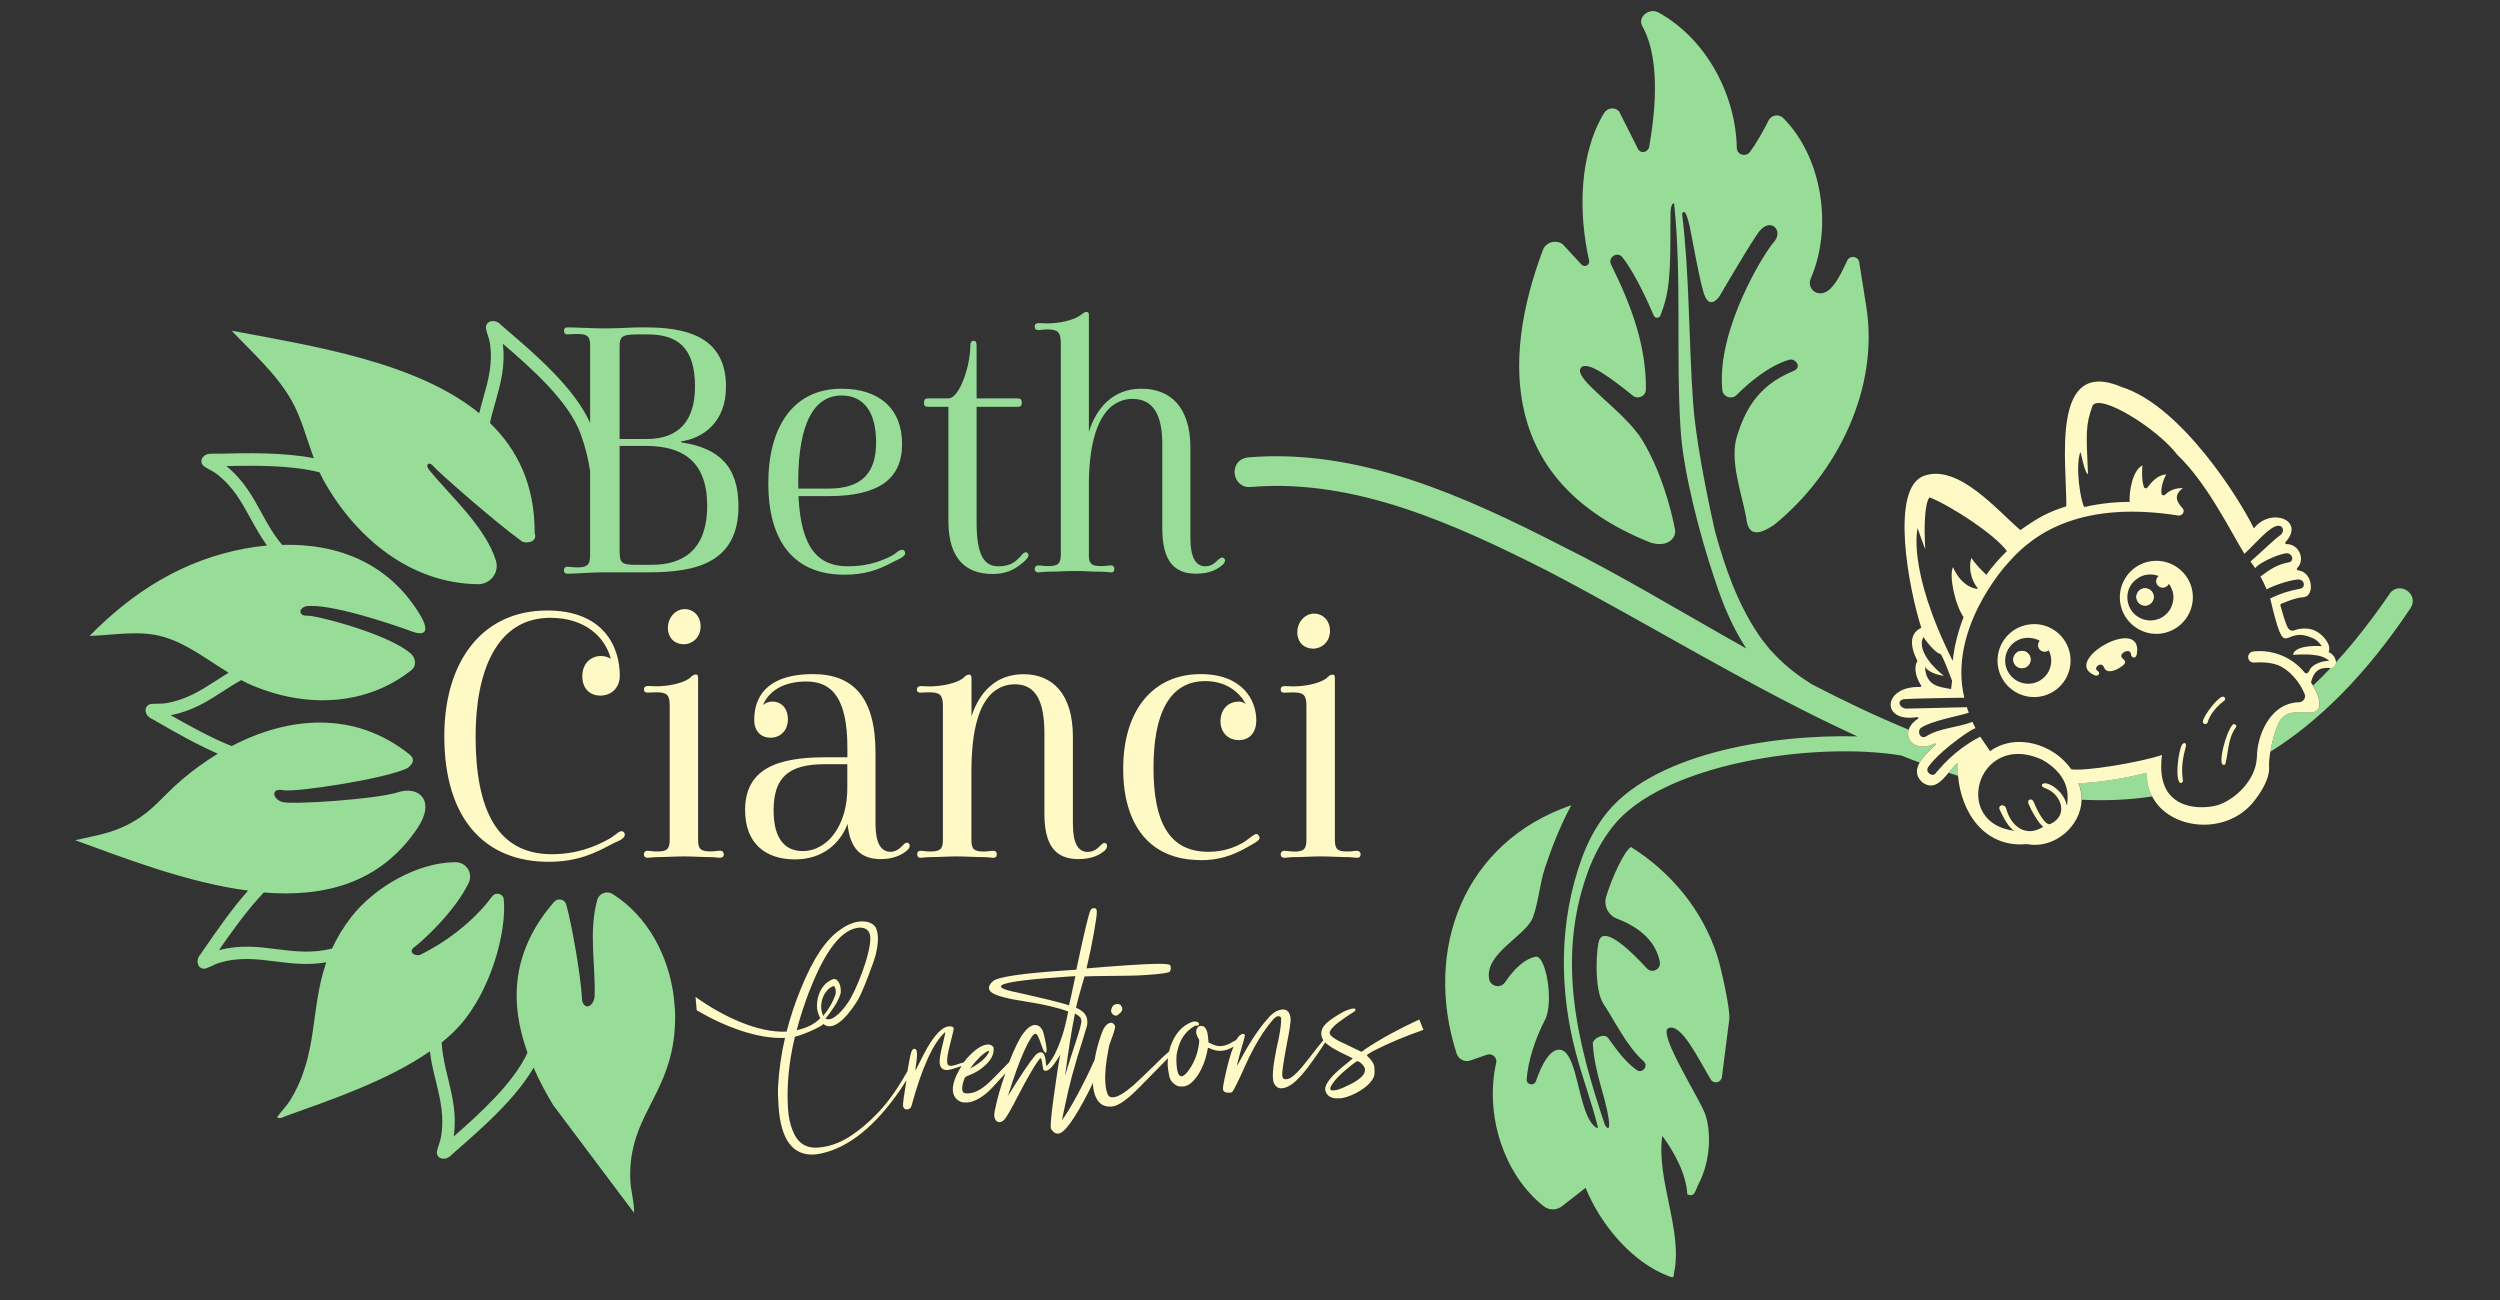 <svg viewBox="0 0 250 130" xmlns="http://www.w3.org/2000/svg" id="Layer_1"><rect x="0" y="0" width="250" height="130" fill="#333333" stroke="none"/><defs><style>.cls-1{fill:none;}.cls-2{fill:#97dd97;}.cls-3{fill:#fff;}.cls-4{fill:#fff9c5;}</style></defs><path d="M231.1,68.24c.07.11.13.22.2.33.61-.57,1.2-1.16,1.77-1.77,0,0,0,0,0,0-.77-.04-1.6-.04-1.96,1.44Z" class="cls-1"></path><path d="M68.11,44.17v-.03c2.16-.31,4.49-1.88,4.49-5.46,0-4.31-2.88-5.94-7.92-5.94h-.7c-.87,0-2.05.1-3.48.1-1.29,0-2.85-.1-3.72-.1-.24,0-.38.07-.38.35,0,.24.14.35.35.35s.52-.04,1.01-.04c.97,0,1.25.24,1.25,1.15v7.74c-1.59-3.53-5.49-6.86-8.38-9.34l-.44-.38s-.04-.04-.07-.06c-.14-.15-.5-.5-1.03-.38-.34.07-.56.41-.49.75.05.24.12.48.2.7.07.23.14.46.18.67.33,2.07-.15,3.79-.67,5.61-.13.48-.27.96-.39,1.46-6.25-5.11-16.6-6.72-24.75-8.25,2.09,2.23,4.43,4.26,5.97,6.95.98,1.72,1.52,3.84,2.24,5.8-3.1-.6-6.64-.52-9.46-.45h-.58s-.06,0-.09,0c-.21,0-.7-.04-1,.4-.1.13-.13.3-.1.46.03.16.12.31.26.4.2.14.41.26.62.37.22.12.42.23.59.36,1.68,1.27,2.52,2.82,3.42,4.46.5.91,1.01,1.83,1.66,2.73-.74.07-1.48.17-2.23.31-6.12,1.14-11.16,4.29-15.51,8.73,2.46-.07,5.02-.61,7.44.11,2.28.67,4.31,2.26,6.46,3.57-.41.25-.81.5-1.2.76-1.57,1.01-3.05,1.97-5.13,2.3-.21.03-.45.03-.7.04-.23,0-.47,0-.72.03-.17.02-.31.1-.42.23-.1.13-.15.29-.13.46.06.53.5.74.69.83.03.01.05.02.08.04l.5.29c1.74,1,3.81,2.18,5.95,3.12-1.25.76-2.45,1.63-3.58,2.59-2.26,1.92-3.1,3.49-6.03,4.79-1.49.66-3.09.91-4.65,1.27,4.93,1.79,11.22,4.25,17.29,5.04-1.66,1.87-3.13,4.01-4.36,5.79l-.33.48s-.03.05-.05.07c-.13.16-.44.54-.26,1.05.05.16.17.29.32.36.08.04.17.06.27.06.07,0,.14-.01.2-.03.24-.08.45-.19.66-.28.22-.11.43-.21.64-.27,2.02-.61,3.77-.38,5.62-.15,1.61.2,3.25.41,5.11.09-1.65,4.74-.76,9.2-3.64,13.84-.37.59-.9,1.09-1.29,1.66.29.2.61-.03.89-.13,4.37-1.56,10.2-3.54,14.4-6.47.12,1.06.37,2.06.61,3.03.44,1.82.86,3.53.49,5.6-.04.21-.12.43-.19.67-.07.22-.15.44-.2.68-.04.16,0,.33.08.47s.23.24.39.27c.07.02.14.02.21.02.41,0,.68-.28.8-.41.02-.02.05-.05.07-.06l.43-.38c2.54-2.22,5.87-5.13,7.68-8.25.54,1.24,1.2,2.48,1.95,3.73l8.1,10.79c.02-1.12-.34-2.21-.38-3.33-.18-5.33,2.67-7.47,3.94-12.05.43-1.57.6-3.23.53-4.88l-.12-1.34c-.53-4.13-2.6-8.07-6.12-10.29-.58-.36-1.34-.07-1.53.58-.89,3.2-.16,6.46-.27,9.71-.21,1.27-1.3,1.26-1.27,0-.15-2.29-.97-7.06-1.56-9.22-.15-.55-.85-.71-1.22-.28-4.19,4.83-4.53,9.9-2.66,15.08-1.41,3.05-4.73,6.05-7.38,8.38.32-2.18-.13-4.01-.56-5.79-.29-1.2-.58-2.35-.64-3.61.65-.53,1.25-1.08,1.77-1.66,3.12-3.47,4.74-9.35,4.44-12.64-.05-.59-.81-.79-1.16-.31-2.83,3.82-7.05,5.76-7.05,5.76-.48.36-1.52-.14-.7-.72.67-.48,3.98-3.45,5.4-6.39.46-.96-.24-2.07-1.3-2.07-3.87,0-8.16,2.57-10.41,5.44-.84,1.08-1.47,2.14-1.95,3.19-1.99.51-3.72.29-5.51.07-1.81-.23-3.68-.47-5.81.1,1.28-1.85,2.81-4,4.49-5.77,5.99.49,11.63-.88,15.36-6.42,1.87-2.78.15-4.29-1.96-3.6-2.11.69-10.56,1.26-11.55.97-.99-.29-1.17-1.43.08-1.18,1.25.24,10.28-1.14,12.44-2.21.7-.52.69-.98.2-1.37-5.46-4.37-12.03-3.84-17.78-.83-2.14-.86-4.27-2.05-6.1-3.09,2.17-.41,3.75-1.43,5.28-2.42.59-.38,1.16-.75,1.77-1.09.4.21.8.41,1.22.58,5.32,2.21,11.27,2.01,15.81-1.58.48-.38.45-1.09.04-1.55-2.11-2.02-9.59-3.94-10.46-3.89-.87.04-.91-.72-.14-.94,2.26-.35,8.57,1.76,10.56,2.5,2,.74,1.36-.79.95-1.49-3.07-5.24-8.2-7.32-13.88-7.15-.86-1.01-1.46-2.1-2.08-3.23-.88-1.6-1.78-3.26-3.5-4.65,2.9-.07,6.43-.1,9.32.62.12.24.23.49.36.73,3.26,5.9,8.79,10.38,15.47,10.46,1.25.02,2.18-1.18,1.8-2.37-1.05-3.36-4.58-6.5-6.62-8.99-.56-.69,0-.95.42-.39.33.44,6.06,5.48,8.74,7.42.24.17.5.19.74.12,0,0,.02,0,.02,0,.26,0,.5-.16.6-.41.06-.17.05-.34-.02-.49.02-4.79-1.7-8.33-4.47-11.01.14-.7.34-1.38.54-2.07.5-1.8,1.03-3.65.74-5.86,2.91,2.49,6.62,5.78,7.8,9.06.45,1.24.76,2.49.93,3.65v8.48c0,.9-.28,1.18-1.25,1.18-.48,0-.8-.07-1.01-.07s-.35.1-.35.35c0,.28.14.35.38.35.87,0,2.23-.14,3.72-.14h4.38c4.62,0,8.97-.9,8.97-6.6,0-4.07-2.02-5.84-5.74-6.4ZM61.96,34.69c0-1.18.31-1.25,2.22-1.25h.56c2.92,0,4.76,1.22,4.76,5.21,0,3.37-1.56,5.25-4.83,5.25h-2.71v-9.21ZM65.19,56.48h-1.67c-1.36,0-1.56-.21-1.56-1.39v-10.5h2.64c4.24,0,6.12,2.09,6.12,5.98,0,4.62-2.64,5.91-5.52,5.91ZM89.9,55.06c-.31.21-.45.41-1.01.66-1.18.56-2.47.91-4.07.91-2.88,0-4.73-1.63-4.97-7.02h3.02c4.94,0,7.34-1.67,7.34-5.21s-2.3-5.53-6.05-5.53c-4.87,0-7.33,3.86-7.33,9.46s2.4,9.14,7.61,9.14c2.02,0,3.37-.48,4.69-1.18.73-.38.87-.42,1.08-.56.31-.21.38-.42.24-.62-.11-.17-.28-.17-.56-.03ZM79.82,48.24c0-6.01,1.63-8.69,4.35-8.69,2.19,0,3.44,1.63,3.44,4.69s-1.43,4.62-4.76,4.62h-3.02v-.62ZM102.28,55.37c-.17.21-.35.42-.52.56-.41.41-.97.7-1.94.7-1.46,0-2.16-1.22-2.16-4.38v-11.57h4.14c.28,0,.38-.14.38-.38,0-.35-.1-.46-.42-.46h-4.1v-5.21c0-.38-.07-.55-.28-.55-.24,0-.35.17-.35.55,0,1.95-1.08,5.21-2.19,5.21h-2.02c-.31,0-.42.11-.42.46,0,.28.1.38.42.38h2.02v11.44c0,3.93,1.91,5.28,4.42,5.28,1.25,0,2.09-.38,2.81-.97.24-.17.38-.28.55-.48.24-.24.31-.49.14-.63-.1-.17-.31-.1-.49.07ZM121.85,55.93c-.21.21-.59.7-1.32.7-.97,0-1.49-.94-1.49-2.78v-9.07c0-4.13-2.05-5.91-4.9-5.91s-4.52,1.95-5.25,4.31v-11.57c0-.31-.03-.42-.24-.42-.17,0-.31.1-.63.35-.73.52-2.15.8-3.3.8-.28,0-.62-.03-.87-.03-.21,0-.38.1-.38.35s.14.35.38.35c.21,0,.56-.07.84-.07,1.11,0,1.39.28,1.39,1.39v21.1c0,.9-.24,1.18-1.25,1.18-.49,0-.73-.07-1.01-.07-.21,0-.35.14-.35.35,0,.24.17.35.35.35.21,0,.59-.07,1.01-.07.87,0,1.74-.07,2.64-.07s1.77.07,2.64.07c.42,0,.8.07,1.01.07s.31-.1.31-.35c0-.21-.11-.35-.31-.35-.28,0-.52.07-1.01.07-.9,0-1.18-.21-1.22-.9v-7.65c.07-4,.94-6.22,2.16-7.34.66-.55,1.36-.83,2.19-.83,2.12,0,2.99,1.63,2.99,4.55v8.38c0,3.19,1.11,4.55,3.37,4.55,1.46,0,2.19-.49,2.64-.87.21-.17.35-.45.21-.62-.14-.21-.38-.14-.59.07ZM195.8,76.28c-.32.23-.63.61-.94,1,.32.11.64.21.97.31-.04-.44-.05-.88-.02-1.31ZM193.46,74.36c-1.68.85-2.97-.22-2.59-1.39-3.26-1.34-6.51-2.89-9.72-4.56-1.25-.79-2.44-1.68-3.48-2.75l-.67-.7c-.34-.45-.89-1.07-1.18-1.55-2.1-3.12-3.32-6.67-4.32-10.28-1.01-4.47-1.95-9.51-2.19-12.83-.45-6.29-.34-12.63-1.1-18.91.3-.71.61.65.76,1.25.15.64,1.08,6.05,1.54,7.03.46.97,1.06.45,1.41,0,0,0,3.44-5.9,4.08-6.62,1.14-1.31,2.38.06,1.38,1.16-.91,1-5.75,8.74-5.15,14.78.07.7.93,1.01,1.43.51,1.19-1.19,3.2-2.93,5.27-3.53.58-.17,1.33.73.44,1.12-3.84,1.54-4.94,4.31-5.63,6.38-.83,2.46.36,5.6.88,8.29.17,1.73,1.06,1.89,2.8.72,6.37-5.17,10.55-13.75,9.19-21.93-.06-.34-.41-2.66-.69-4.33-.1-.61-.93-.72-1.2-.16-.76,1.62-1.68,3.6-3,3.23-.6-.17-.9-.85-.65-1.42,2.26-5.25,1.09-12.2-2.73-16.05-.44-.45-1.19-.34-1.48.22-.52,1.05-1.23,2.3-1.87,3.16-.41.55-1.3.28-1.31-.41-.09-5.11-2.89-10.8-7.83-13.54-.92-.51-2.14.45-1.62,1.37,1.99,3.53,1.15,9.38.7,12.01-.1.61-.86.8-1.14.25l-1.88-3.74c-.43-.46-1.17-.38-1.5.16-2.49,4.09-2.59,9.96-1.5,14.75.1.45-.45.74-.77.4l-1.86-2.02c-.7-.51-1.7-.22-2,.59-4.11,10.99-4.19,23.26,10.73,29.22,1.8.6,2.63-.53,2.5-1.23-.44-2.36-1.51-6.09-3.29-9.01-1.77-2.92-6.91-6.07-6.15-7.19.61-.9,3.3,1.22,5.21,2.75.53.42,1.31.05,1.31-.63.03-4.38-1.44-8.34-3.48-12.47-.36-.73.63-1.37,1.13-.73,1.26,1.59,2.55,4.46,3.14,5.83.13.3.55.28.67-.02.9-2.36,1-3.99.99-9.18.05-.36-.14-1.98.37-2.04.78,7.52.17,15.12.65,22.66.27,4.24,1.93,10.58,3.4,14.92.03.1.07.19.1.29.76,2.35,1.74,4.63,3.07,6.66-6.53-3.67-12.78-7.46-18.46-10.26-9.63-4.93-20.24-9.79-31.38-8.85-2.01.27-1.61,3.12.29,2.96,10.45-.89,20.56,3.78,29.77,8.44,10.08,5.27,20.52,11.77,30.89,16.5-8.69-.23-20.76,1.75-25.39,8.07-.86,1.17-1.58,2.52-2.15,4.07-2.31,6.32-2.31,13.16-.59,19.6.65,2.45,1.55,4.81,2.16,7.27.09.38-.4-.04-.63-.35-.59-.82-.96-2.28-1.3-3.69-.43-1.79-.72-2.65-1.17-3.23-.44-.58-1.73-1.15-3.08,2.74-.18.51-.95.37-.92-.17.1-1.73.84-4.08,1.8-5.9.97-1.81.11-6.58-.91-6.38-1.27.25-2.36,1.53-3.05,2.55-.44.66-1.47.45-1.6-.33-.44-2.57,3.64-4.26,4.37-6.13.54-1.4.7-3.36,1.17-4.83.73-2.22,1.58-4.36,2.68-6.41-10.79,3.71-14.81,14.45-11.47,24.84.19.57.81.89,1.38.69l1.66-.58c.52-.18,1.04.28.92.81-1.17,5.15.74,11.17,4.73,14.33.54.43,1.3.44,1.84.02l2.37-1.85c1.45,3.61,4.62,7.47,8.34,8.85.57.21.41.06.51-.39.89-4.08-1.82-9.42-1.18-13.65,1.2,1.62,2.4,3.82,2.5,5.85.79.32.8-.43,1.1-.99,1.33-2.48,1.26-5.56.65-7.14-.61-1.59-4.72-8-3.64-8.5,1.3-.53,2.99,3.08,4.24,5.14.29.48,1.03.32,1.11-.24l.74-5.79c.12-.95-.83-5.16-1.19-6.29-1.46-4.58-4.6-8.39-8.64-10.93-.66.36-1.9,3.05-2.48,4.95-.28.91.19,1.88,1.08,2.22,3.04,1.15,4.02,2.93,4.28,4.32.14.75-.79,1.2-1.3.64-1.54-1.68-4.05-4.1-4.71-2.93-.36.7-.6,5.06.39,6.51.99,1.45,2.31,4.26,4.06,5.77.41.51-.22,1.19-.75.82-1.24-.87-2.11-2.18-2.85-3.19-.41-.55-1.57.04-1.54.56.18,2.96,1.21,5.05,1.58,7.47.05.32.2,1.52-.36.67-2.81-8.3-4.85-16.61-1.75-25.23.64-1.77,1.48-3.29,2.5-4.6,4.89-6.28,20.07-8.58,28.88-7.13.61.25,1.22.48,1.83.71.37-.65,1.03-1.27,1.58-1.77.06-.06,0-.15-.09-.12ZM238.95,59.4c-1.63,2.38-3.39,4.68-5.34,6.81.01.33-.16.6-.54.58-.57.61-1.16,1.2-1.77,1.77.89,1.49.97,2.68-.31,2.68-1.36,0-2.49-.29-3.17,1.13-.26.53-.6,1.71-.79,2.81,4.87-3.05,9.56-7.69,14.02-14.36.93-1.44-1.18-2.79-2.11-1.42ZM207.85,78.31c.24.55.33,1.11.32,1.66,2.38.12,4.73.03,7.06-.33-.35-.68-.56-1.47-.53-2.38-2.61.7-5.82,1.07-6.85,1.05Z" class="cls-2"></path><path d="M202.07,65.1c-.35.05-.62.31-.71.64.08-.32.36-.58.71-.64Z" class="cls-3"></path><path d="M202.07,65.1c-.35.05-.62.31-.71.64-.03.11-.04.22-.02.34.07.47.51.8.98.73s.8-.51.73-.98c-.07-.47-.51-.8-.98-.73Z" class="cls-3"></path><path d="M214.38,58.84c-.47.07-.8.51-.73.98.07.47.51.8.98.73.47-.07.8-.51.73-.98-.07-.47-.51-.8-.98-.73Z" class="cls-3"></path><path d="M72,85.77c.24,0,.38-.1.38-.35,0-.21-.14-.35-.38-.35s-.48.07-.97.07c-1.01,0-1.22-.28-1.22-1.18v-16.06c0-.35-.03-.45-.24-.45-.17,0-.35.1-.62.38-.7.52-2.16.8-3.3.8-.28,0-.62-.03-.83-.03-.24,0-.42.07-.42.35,0,.24.14.31.38.31.21,0,.56-.03.84-.03,1.11,0,1.35.28,1.35,1.36v13.38c0,.9-.24,1.18-1.22,1.18-.48,0-.73-.07-1.01-.07-.21,0-.35.14-.35.35,0,.24.17.35.35.35.21,0,.59-.07,1.01-.07.91,0,1.7-.07,2.64-.07s1.77.07,2.64.07c.42,0,.8.07.97.07ZM68.32,64.43c.94,0,1.74-.7,1.74-1.78s-.73-1.74-1.6-1.74-1.67.8-1.67,1.88c0,1.01.7,1.63,1.53,1.63ZM61.85,83.23c-.35.24-.56.45-.94.66-1.39.77-3.23,1.53-5.74,1.53-5.46,0-7.61-4.48-7.61-11.78,0-6.36,2.02-11.86,7.47-11.86,3.51,0,5.5,1.95,6.05,4.1-.28-.17-.59-.28-.97-.28-1.08,0-1.88.8-1.88,2.02s.73,1.94,1.81,1.94,1.94-.77,1.94-1.98c0-2.92-1.63-6.53-7.26-6.53-6.57,0-10.29,5.18-10.29,12.55,0,8.48,4.21,12.58,10.43,12.58,2.92,0,4.69-.9,6.19-1.7.38-.21.94-.42,1.11-.56.17-.1.42-.35.28-.62-.14-.24-.38-.21-.59-.07ZM92.1,69.26c.17,0,.55-.03.83-.03,1.08,0,1.36.28,1.36,1.36v13.38c0,.9-.24,1.18-1.25,1.18-.45,0-.73-.07-1.01-.07-.21,0-.31.14-.31.35,0,.24.14.35.31.35.21,0,.59-.07,1.01-.07.91,0,1.74-.07,2.64-.07s1.77.07,2.68.07c.41,0,.76.07.97.07s.35-.1.35-.35c0-.21-.1-.35-.35-.35s-.52.07-.97.07c-1.01,0-1.22-.28-1.22-1.18v-6.75c0-4.42.83-6.81,2.12-7.96.66-.55,1.36-.83,2.23-.83,2.12,0,2.95,1.74,2.95,4.9v8.03c0,3.19,1.11,4.55,3.41,4.55,1.39,0,2.16-.45,2.64-.87.17-.14.28-.45.17-.62-.1-.21-.35-.14-.55.07-.24.21-.59.7-1.36.7-.97,0-1.46-.94-1.46-2.78v-8.73c0-4.35-2.09-6.26-4.93-6.26s-4.45,1.88-5.21,4.21v-3.72c0-.35-.04-.45-.28-.45-.14,0-.31.1-.59.38-.7.52-2.19.8-3.3.8-.31,0-.66-.03-.87-.03s-.42.07-.42.35c0,.24.17.31.42.31ZM129.43,85.15c-.49,0-.73-.07-1.01-.07-.21,0-.35.14-.35.35,0,.24.17.35.35.35.21,0,.59-.07,1.01-.07.9,0,1.71-.07,2.64-.07s1.78.07,2.64.07c.42,0,.8.07.97.07.24,0,.38-.1.38-.35,0-.21-.14-.35-.38-.35s-.49.07-.97.07c-1.01,0-1.22-.28-1.22-1.18v-16.06c0-.35-.04-.45-.24-.45-.17,0-.35.1-.62.38-.7.52-2.16.8-3.3.8-.28,0-.62-.03-.84-.03-.24,0-.42.07-.42.35,0,.24.14.31.38.31.21,0,.55-.03.83-.03,1.11,0,1.36.28,1.36,1.36v13.38c0,.9-.24,1.18-1.22,1.18ZM120.07,86.02c1.85,0,3.17-.48,4.52-1.22l.91-.52c.45-.28.55-.48.38-.7-.14-.28-.35-.21-.77.1-.21.17-.45.35-.76.56-.8.45-1.91.94-3.51.94-4.03,0-5.49-3.13-5.49-8.41s1.53-8.66,5.18-8.66c2.09,0,3.44,1.11,4.06,2.33-.17-.17-.41-.28-.7-.28-1.04,0-1.84.73-1.84,1.98,0,1.08.73,1.87,1.84,1.87s1.74-.8,1.74-1.98c0-2.05-1.42-4.62-5.56-4.62-4.73,0-7.75,3.55-7.75,9.49,0,5.5,2.57,9.11,7.75,9.11ZM82.47,75.73c-4.9,0-7.96,1.25-7.96,5.28,0,3.44,2.16,4.93,4.97,4.93s4.52-1.6,5.28-3.54c.24,2.47,1.32,3.51,3.34,3.51,1.28,0,2.15-.45,2.64-.9.21-.17.31-.46.17-.63s-.35-.14-.55.07c-.21.21-.63.73-1.32.73-.97,0-1.49-.94-1.49-2.78v-7.13c0-5.53-2.22-7.86-6.26-7.86s-5.87,1.78-5.87,4.59c0,1.04.62,1.77,1.63,1.77s1.74-.73,1.74-1.84-.66-1.77-1.56-1.77c-.38,0-.7.14-.94.35.59-1.39,2.02-2.36,4.35-2.36,2.61,0,4.1,1.74,4.1,6.64v.94h-2.26ZM84.73,78.82c0,2.33-.77,4.14-1.88,5.21-.77.7-1.63,1.08-2.57,1.08-1.74,0-2.92-1.18-2.92-4.07,0-3.3,1.49-4.62,5.11-4.62h2.26v2.4ZM131.26,64.87c.94,0,1.74-.7,1.74-1.77s-.73-1.74-1.6-1.74-1.67.8-1.67,1.87c0,1.01.7,1.63,1.53,1.63ZM142.32,102.93l-.39-.98c-1.91.88-3.77,1.86-5.52,3.04l.02.02c-.1.06-.19.11-.29.17-.78-.38-1.28-.62-1.49-.72-1.11-.48-1.68-.87-1.69-1.18,0-.1.07-.24.22-.43.16-.19.36-.38.62-.58.25-.19.55-.4.88-.63.33-.22.57-.38.71-.46.08-.04.13-.09.15-.16,0,0,.01-.02.01-.05,0-.09-.08-.12-.22-.12-.24.02-.58.13-1.02.34-.68.38-1.23.75-1.66,1.12-.37.36-.54.72-.52,1.1,0,.15.05.31.12.47.02.05.05.1.08.15-.25.28-.71.86-1.39,1.75-.99,1.3-1.69,1.99-2.09,2.1-.08.02-.16.04-.22.05-.26.02-.39-.11-.41-.39-.02-.34.13-1.39.46-3.13.27-1.35.4-2.2.38-2.54-.06-.62-.33-.94-.8-.92-.52.03-1.03.35-1.52.95-.91,1.03-1.82,2.42-2.74,4.16-.21.36-.32.55-.33.55.18-.74.43-1.67.76-2.79.03-.13.05-.22.05-.26,0-.12-.06-.17-.17-.17-.24.02-.47.22-.7.62-.07.03-.18.09-.33.17-.41.26-.79.4-1.16.43-.31.02-.6-.05-.89-.19l-.38-.17-.05-.54c-.07-.77-.31-1.15-.72-1.12-.19.01-.33.11-.41.3-.05.1-.06.21-.05.34,0,.1.02.19.06.28.03.09.06.17.1.23.03.07.06.12.09.16.03.03.05.08.05.13,0,.05,0,.15-.02.31-.13,1.07-.51,2.02-1.14,2.83-.23.29-.43.44-.6.46-.29.02-.46-.4-.51-1.25-.03-.52-.01-.92.07-1.2.22-1.11.74-1.93,1.53-2.45.15-.11.27-.16.36-.17h.13c.12,0,.17-.06.16-.18,0-.07-.05-.13-.14-.17-.13-.05-.25-.07-.35-.06-.07,0-.17.03-.27.07-.97.38-1.66,1.19-2.1,2.42-.05.17-.09.34-.13.5-.34.28-.85.77-1.55,1.47-1.05,1.02-1.73,1.66-2.03,1.93-.88.76-1.55,1.16-2.02,1.19-.18.01-.33-.03-.44-.13-.19-.26-.3-.71-.34-1.34-.06-.87.05-2.01.33-3.43.02-.12.05-.22.07-.33.29-.77.5-1.38.57-1.73.04-.18-.06-.35-.21-.43-.04-.05-.09-.07-.14-.07h-.01c-.43.02-.76.41-1.01,1.15-.31.87-.53,1.73-.67,2.56-1.03,2.31-2.44,4.96-3.27,6.04.08-.36.18-.81.29-1.37.4-2.02,1.01-4.26,1.81-6.72l.41-1.37c.03-.17.04-.33.03-.48-.04-.58-.41-1.02-1.13-1.3.14-.66.42-1.7.85-3.14.22-.02,1.69-.04,4.41-.07.66-.01,1.23-.03,1.72-.07,1.54-.1,2.34-.22,2.41-.35.07-.13.1-.26.09-.37,0-.07-.02-.15-.05-.24-.01-.2-1.47-.21-4.37-.01-1.11.07-2.45.18-4.01.31.3-1.28.55-2.48.75-3.62.2-1.13.29-1.82.28-2.08-.01-.24-.11-.34-.29-.33-.16,0-.27.08-.34.21-.18.34-.65,2.32-1.42,5.95l-1.02.07c-4.41.29-6.84.65-7.32,1.08-.28.25-.41.48-.4.7.01.17.12.32.32.46.46.31,1.57.6,3.34.87,1.77.27,3.19.6,4.27,1l-.16.77c-.21,1.01-.51,1.98-.9,2.89-.35.82-.72,1.42-1.11,1.8-.04-.12-.06-.24-.07-.35-.05-.71-.22-1.06-.53-1.03-.18.01-.37.12-.55.34-.5.58-1.41,1.92-2.71,4.03.59-1.9,1.13-3.4,1.62-4.49.52-1.14.9-1.73,1.13-1.74.15-.01.35.37.6,1.14.17.52.32.78.43.77.07,0,.1-.14.09-.39-.02-.26-.09-.65-.21-1.17-.09-.4-.17-.65-.22-.74-.2-.34-.46-.5-.77-.48-.36.02-.74.3-1.13.83-.43.59-.9,1.55-1.42,2.89-.14.13-.3.3-.5.51-.7.73-1.2,1.24-1.51,1.52-.73.68-1.4,1.04-1.99,1.08-.29.02-.47,0-.55-.07-.08-.07-.13-.17-.14-.3-.02-.32.06-.7.24-1.14.03-.1.17-.19.41-.28.8-.31,1.46-.75,1.96-1.33.38-.43.56-.9.53-1.41,0-.05-.02-.08-.04-.11-.13-.17-.32-.25-.56-.24-.49.03-1.05.36-1.69.98-.26.25-.49.53-.7.8-.11.03-.24.08-.41.13-.36.13-.62.2-.8.22-.06,0-.15,0-.26-.03-.11-.02-.17-.15-.19-.38-.02-.33.08-.95.32-1.85.23-.91.35-1.39.34-1.46-.01-.14-.11-.21-.31-.22h-.21c-.61.07-1.32.77-2.11,2.11-.2.34-.57,1.06-1.11,2.14-.06.1-.09.15-.1.15v-.03c.13-.86.19-1.44.17-1.72-.02-.29-.12-.43-.3-.41-.12.02-.21.14-.28.36-.1.29-.22.93-.38,1.89-.06.1-.12.2-.19.32-.86,1.51-1.77,2.78-2.72,3.79-.96,1.01-1.94,1.83-2.95,2.47-1.01.63-2.05.98-3.12,1.05-1.2.08-2.03-.49-2.5-1.72-.25-.6-.41-1.32-.46-2.16-.15-2.27.08-4.67.69-7.21.63-.12,2.53-.92,2.85-1.27,1.3,1.06,3.13-1.89,3.43-2.38.53-.87,1.69-4.04,1.81-4.58.39-1.67.15-2.3,0-2.68-.48-.8-2.04-.92-3.54.2-1.41.94-2.71,2.86-3.89,5.76-.62,1.47-1.11,2.95-1.49,4.44-2.88.15-6.41-1.53-9.11-3.47l.12,1.34c2.76,1.62,6.08,2.89,8.83,2.76-.38,1.63-.61,3.27-.7,4.92-.02.41-.01,1.03.05,1.87.22,3.39,1.42,5.01,3.6,4.87.19-.01.42-.05.7-.11,2.74-.6,5.38-2.73,7.9-6.39.22-.34.41-.65.58-.91,0,.02,0,.04,0,.06-.24,1.42-.35,2.26-.33,2.5,0,.05.03.1.07.16.06.13.17.19.33.18.23-.01.38-.12.44-.33,1.07-3.92,2.21-6.39,3.4-7.42,0,.05-.08.45-.26,1.18-.24.94-.34,1.57-.32,1.88.04.53.3.78.79.75.23-.02.6-.12,1.12-.3.11-.04.2-.07.29-.1-.2.31-.39.64-.54.98-.25.57-.36,1.05-.34,1.44.04.6.33.99.88,1.19.17.04.35.05.53.04.6-.04,1.25-.35,1.97-.94.34-.29.89-.87,1.66-1.74.07-.08.14-.16.22-.24-.49,1.36-.85,2.64-1.08,3.82-.03.17-.04.34-.03.52.09.38.26.55.53.54.16,0,.31-.09.46-.24.23-.23.72-1.09,1.48-2.58.35-.67.71-1.33,1.07-1.96.62-1.07.99-1.6,1.09-1.61.03,0,.06.05.09.15.03.11.06.27.09.49.03.22.05.36.07.43.04.14.13.2.27.19.3-.02.67-.39,1.13-1.11l.32-.5c-.13.57-.35,1.93-.64,4.07-.24,1.74-.34,2.8-.32,3.17,0,.17.08.29.2.38.03.05.07.08.11.12.11.1.25.15.39.15.07,0,.14-.01.22-.04.77-.26,2.13-2.6,3.31-5.04,0,.1,0,.19,0,.29.02.24.07.46.12.68.26.99.82,1.46,1.69,1.41.45-.03.96-.28,1.55-.76.34-.24.98-.85,1.94-1.84.9-.92,1.61-1.64,2.11-2.15l.09-.09c-.03.29-.05.58-.02.85,0,.16.06.46.14.91.08.45.36.79.84,1.02.13.05.31.06.55.05.53-.03,1.06-.47,1.58-1.3.36-.61.63-1.28.79-2.02.06-.36.11-.53.14-.54.04,0,.11.02.21.07.37.17.74.24,1.12.22.41-.03.81-.17,1.2-.42-.31.75-.61,1.84-.91,3.28-.11.49-.15.82-.14.98.02.26.25.38.71.35.07,0,.13-.03.2-.07.12-.06.57-.98,1.37-2.76.83-1.83,1.73-3.32,2.7-4.45.2-.24.38-.36.54-.37.18,0,.28.07.29.24.02.36-.05.99-.22,1.9-.45,1.94-.65,3.29-.6,4.04.02.24.05.41.12.54.17.35.43.52.79.49.18-.01.37-.07.58-.17.64-.29,1.45-1.12,2.43-2.5.67-.95,1.1-1.58,1.31-1.92.34.36,1.05.79,2.12,1.28.42.2.63.31.63.33,0,.01-.19.17-.59.49-1.48,1.15-2.2,2.03-2.16,2.62,0,.06.02.12.04.19.19.5.63.73,1.31.68h.16c.22-.02.43-.07.63-.13.64-.21,1.2-.5,1.7-.86.5-.36.83-.73,1-1.1.08-.19.11-.44.09-.76-.01-.2-.02-.34-.04-.43-.08-.26-.26-.53-.53-.79-.12-.12-.19-.21-.19-.26,0-.02.2-.15.6-.38,1.63-.84,3.34-1.54,5.07-2.14ZM101.42,99.19c-.86-.19-1.31-.37-1.33-.54-.02-.36,2.02-.67,6.14-.95l1.31-.09c-.4,1.9-.61,2.88-.64,2.92-.69-.24-2.52-.69-5.48-1.35ZM107.5,101.36c.21.12.35.21.4.26.14.11.23.26.24.45.02.24-.19,1.01-.62,2.3-.25.75-.49,1.49-.72,2.22-.17.61-.27.93-.29.96.34-2.58.67-4.65.98-6.19ZM97.92,105.77c.48-.45.8-.67.96-.69,0,0,.02,0,.02.02,0,.15-.13.38-.43.71-.3.32-.78.67-1.45,1.05.25-.38.55-.74.9-1.08ZM82.32,101.58c-.39-.78-.2-1.9.4-2.54.16-.17.48-.46.7-.42.13.1.2.6.14.79-.29.87-.77,1.62-1.23,2.17ZM80.97,99.04c1.58-4.07,3.24-6.17,4.99-6.28.95,0,1.05.66,1.07.97.08,1.63-1.48,5.49-2.25,6.55-.43.66-1.53,1.98-2.23,1.58.56-.7,1.25-1.62,1.5-2.48.09-.38-.01-1.26-.5-1.46-.31-.08-.63.2-.8.3-.77.56-1.14,1.7-1.04,2.67.05.26.16.67.32.93-.66.68-1.48,1-2.36,1.2.34-1.29.76-2.62,1.29-3.98ZM135.36,108.26l-.54.27c-.62.32-1.1.49-1.44.51-.24.02-.36-.04-.36-.17,0-.12.1-.32.31-.61.21-.29.49-.6.86-.94.91-.79,1.43-1.2,1.57-1.21.03,0,.11.04.23.12.32.24.5.49.51.73.02.41-.35.84-1.13,1.29ZM111.7,100.4c-.29.02-.47.19-.56.5-.02.1-.04.17-.03.23,0,.05.03.12.08.19.12.17.26.26.41.24.11,0,.22-.07.32-.18.22-.16.31-.33.31-.5l-.02-.1c-.07-.27-.24-.4-.5-.38ZM232.87,65.19c.31-.73-.61-1.8-1.42-2.15-.65-.28-1.5-.21-1.91-.04s-.66.02-.85-.42c-.24-.62-.33-.87-.65-2.03-.03-.1.05-.17.16-.2.81-.33,1.39-.57,2.17-.63,1.13-.12.92-2.53-.55-2.68-.12-.01-.18-.16-.09-.25.84-.83.15-2.41-1.08-2.38-.11,0-.17-.12-.1-.2,2.02-2.21-1.51-3.52-3.16-1.37-1.38-2.85-7.21-12.22-13.2-14.13-7.2-3.1-5.51,7.6-5.56,11.92-1.95.63-2.79,1.12-4.59,2.38-2.26-1.91-6.2-6.66-9.64-5.43-3.43,1.23-1.54,11.24-.27,15.2-1.12.52-1.21,1.71-.38,3.32-.47.72-.05,1.85.35,2.42.06.08,0,.19-.1.18-3.73-.12-4,3.61-.27,3.01.1-.02.15.11.07.16-.52.34-.81.73-.93,1.1-.38,1.17.91,2.24,2.59,1.39.08-.04.15.06.09.12-.54.51-1.21,1.13-1.58,1.77-.38.67-.44,1.36.28,2,1.11.78,1.88-.1,2.6-.97.32-.39.63-.77.94-1-.02.43-.01.87.02,1.31.29,3.55,2.57,7.23,6.89,6.82,2.75.53,5.4-1.8,5.46-4.43.01-.55-.08-1.11-.32-1.66,1.03.02,4.25-.35,6.85-1.05-.03.91.17,1.7.53,2.38,1.71,3.31,7.22,3.92,10.01.68.8-.96,1.76-2.42,1.68-3.65-.03-.41.03-.94.12-1.49.18-1.09.53-2.27.79-2.81.68-1.42,1.8-1.13,3.17-1.13,1.27,0,1.19-1.19.31-2.68-.07-.11-.12-.22-.2-.33.36-1.48,1.19-1.48,1.96-1.44,0,0,0,0,0,0,.38.02.55-.25.54-.58-.02-.37-.26-.81-.74-1.01ZM191.75,52.78c.18.55.41,1.17.65,1.81.03.11.09.22.13.33-.15-2.18-.06-4.64.43-5.19,2.23.91,6.53,3.72,7.73,5.38h0c-.78.75-1.44,1.52-2.06,2.37h0c-.54-.51-1.15-1.15-1.5-1.7-.4,1.48.32,2.68.64,3.03-.02.03-.04.05-.05.08-.7-.08-1.7-.57-2.42-2.17-.41.78.16,3.69,1.06,4.99-.57,1.48-.92,2.86-1.09,4.38-4.63-9.26-3.5-13.29-3.5-13.3ZM192.35,63.69c.13.28,1.17,1.61,1.65,1.69.22-.04,1.12,2.53,1.21,2.69,0,0-.1.84-.1.84-.97-.22-2.52-.17-2.61-2.23.29.52,1.33.86,1.89.89-.96-.68-2.78-2.58-2.04-3.88ZM206.68,80.56c-.04-.25-.13-.49-.25-.72-.41-.78-1.21-1.39-1.79-1.5-.49-.09-.65.3-.15.47.53.18.98.54,1.27.97.59.87.54,2.03-.73,2.62-.53.25-1.42-1.57-1.66-2.21-.19-.44-.7-.24-.52.19.25.62,1.05,2.05,1.48,2.29-1.73,1.13-3.25-.04-3.71-1.81-.14-.52-.87-.38-.65.11.28.61,1,2.06,1.57,2.12-3.2-.33-4.17-2.8-3.54-4.86.28-.92.88-1.75,1.74-2.27,1.1-.67,2.62-.83,4.45,0,.58.32,1.08.69,1.49,1.13.71.74,1.13,1.66,1.08,2.79,0,.22-.03.45-.07.68ZM230.87,67.16c-.07.19-.31.23-.43.07-1.24-1.53-3.2-2.29-5.08-2.09-.76.06-.73,1.21.14,1.11.78-.06,1.55.01,2.26.25,1.15.45,2.15,1.61,2.68,2.84,0,.01.01.02.02.04.17.4-.14.84-.58.85-.19,0-.36.02-.54.05-1.19.2-2.09,1-2.7,2.03-.61,1.02-.93,2.26-.95,3.35,0,.12-.02.24-.03.35-.17,1.81-1.76,3.66-3.64,4.42-.85.35-3.75.74-5.14-1.09-.45-.6-.74-1.43-.76-2.58,0-.39.01-.8.08-1.26-2.26.75-7.7,1.65-9.07,1.43-1.8-2.57-5.56-3.66-8.13-1.81-.19-.33-.76-1.1-.97-1.45-.71.35-1.35.77-1.96,1.23-.79.59-1.51,1.27-2.18,2.05-.13.15-.26.28-.38.44-.28.3-1.03-.15-.69-.68.02-.04.05-.08.08-.11.4-.58,1.24-1.36,2.1-2.06,1.09-.88,2.22-1.64,2.55-1.72-.11-.2-.21-.42-.3-.63-1.55.58-3.33.61-4.66,1.46,0,0,0,0,0,0-.32.17-.56-.01-.65-.26-.07-.2-.04-.45.14-.59.98-.72,4.2-1.29,4.8-1.53-.07-.18-.14-.37-.19-.55-2.34.07-5.33.12-6.02.14-.69.02-1.11-.88-.17-.95.94-.07,5.22-.13,5.93-.14-1.61-6.75,3.9-12.99,4.49-13.6t0,0c2.66-3.05,7.48-6.09,16.91-4.62.33.08.79-.39.37-.79h0c-.9-.97-.46-1.52.09-1.95-.38,0-1.08,0-1.8.67-.12.11-.31.05-.34-.11-.07-.44.09-1.24.48-1.93-.7.04-1.31.52-1.87,1.3-.1.14-.31.12-.37-.04-.28-.74-.15-2.16-.15-2.16-1,.53-1.32,2.55-1.28,3.65-2.61,0-4.52.52-4.53.52-.36-.56-.92-3.97-.41-5.46.04-.34.41,2.07.78,2.17-.18-4.12-.26-4.86.45-6.84.71-1.31,6.48,2.26,8.49,4.91,2.93,2.79,5.14,7.32,6.7,9.89,1.09-1.01,2.21-2.36,3.04-2.72.84-.36,1.07.5.51.89s-1.91,1.71-2.94,2.6c.16.22.32.45.47.67.27-.44,1.98-1.29,3-1.48.71-.15,1.01.82.3.91-1.03.17-1.88.72-2.72,1.36h0s-.04.03-.06.05c.23.41.45.85.63,1.28.34-.24,2.07-.9,3.09-.99.7-.06.87.82.22.93-1.05.19-2.06.51-2.96.97,1.58,6.6,1.2,2.75,4,3.86.4.16.66.23,1.17.91-1.13-.09-2.76.06-2.89.86.96-.04,2.85-.18,3.62.61-.51-.03-1.73.24-2.03,1.06ZM218.59,74.58c.08-.35-.27-.34-.4-.09-.18.35-.34,1.12-.41,1.88-.09.98-.03,1.93.32,1.93.13-.02.21-.14.19-.26-.1-.67-.1-1.24-.03-1.79.06-.56.19-1.09.34-1.66ZM223.22,72.52c-.31.38-.68,1.33-.89,2.22-.15.61-.23,1.2-.16,1.56.04.2.35.3.39,0,.14-.54.2-1.18.33-1.82.12-.61.31-1.22.69-1.73.18-.21-.17-.48-.36-.24ZM209.47,67.53c.4.16.6-.27.3-.43-.51-.3.37-1.05.64-.35s1.23.22,1.42.11c.4-.26.99-.56.48-.97-.66-.49.7-1.16.78-.51,0,.41.53.59.6-.02.61-3.92-7.66.74-4.22,2.17ZM215.1,56.12c-1.99.29-3.37,2.15-3.08,4.14.29,1.99,2.15,3.38,4.14,3.09,1.99-.3,3.38-2.15,3.09-4.15-.29-1.99-2.15-3.37-4.15-3.08ZM217.18,60.58c-.07.19-.16.37-.29.53-.18.24-.4.44-.65.6-.26.16-.55.26-.86.31-.16.02-.31.03-.47.02-1.07-.06-1.99-.86-2.15-1.97-.12-.79.18-1.54.73-2.03.03-.03.06-.04.09-.07.2-.16.42-.3.67-.39.14-.05.3-.09.45-.11.4-.06.81-.01,1.16.13-.09.07-.16.17-.2.27s-.06.22-.04.34c.06.36.39.61.76.55.23-.04.42-.19.51-.38.22.3.37.65.43,1.03.06.41,0,.82-.15,1.18ZM202.88,62.45c-2,.29-3.38,2.14-3.09,4.14.29,1.99,2.15,3.37,4.14,3.08,2-.29,3.38-2.14,3.09-4.14-.29-1.99-2.15-3.38-4.14-3.08ZM204.02,68.04c-.26.16-.55.26-.86.31-1.26.18-2.43-.69-2.62-1.95-.02-.16-.03-.31-.02-.47.04-.76.47-1.45,1.11-1.83.13-.08.26-.14.41-.19s.3-.09.45-.11c0,0,.02,0,.02,0,.39-.05.77,0,1.12.12.12.04.23.1.34.16-.12.14-.19.33-.16.53.05.36.39.61.75.56.12-.02.22-.07.31-.14.06.11.1.22.14.34.04.12.07.24.09.37.14.94-.32,1.84-1.08,2.3ZM222.19,69.68c-.56.23-1.8,1.87-1.9,2.44-.09.31.42.39.48.11.06-.28.44-1.25,1.67-2.18.2-.16-.02-.48-.25-.36ZM202.07,65.1c-.35.05-.62.31-.71.64-.03.11-.04.22-.02.34.07.47.51.8.98.73s.8-.51.73-.98c-.07-.47-.51-.8-.98-.73ZM214.38,58.84c-.47.07-.8.51-.73.98.07.47.51.8.98.73.47-.07.8-.51.73-.98-.07-.47-.51-.8-.98-.73Z" class="cls-4"></path></svg>